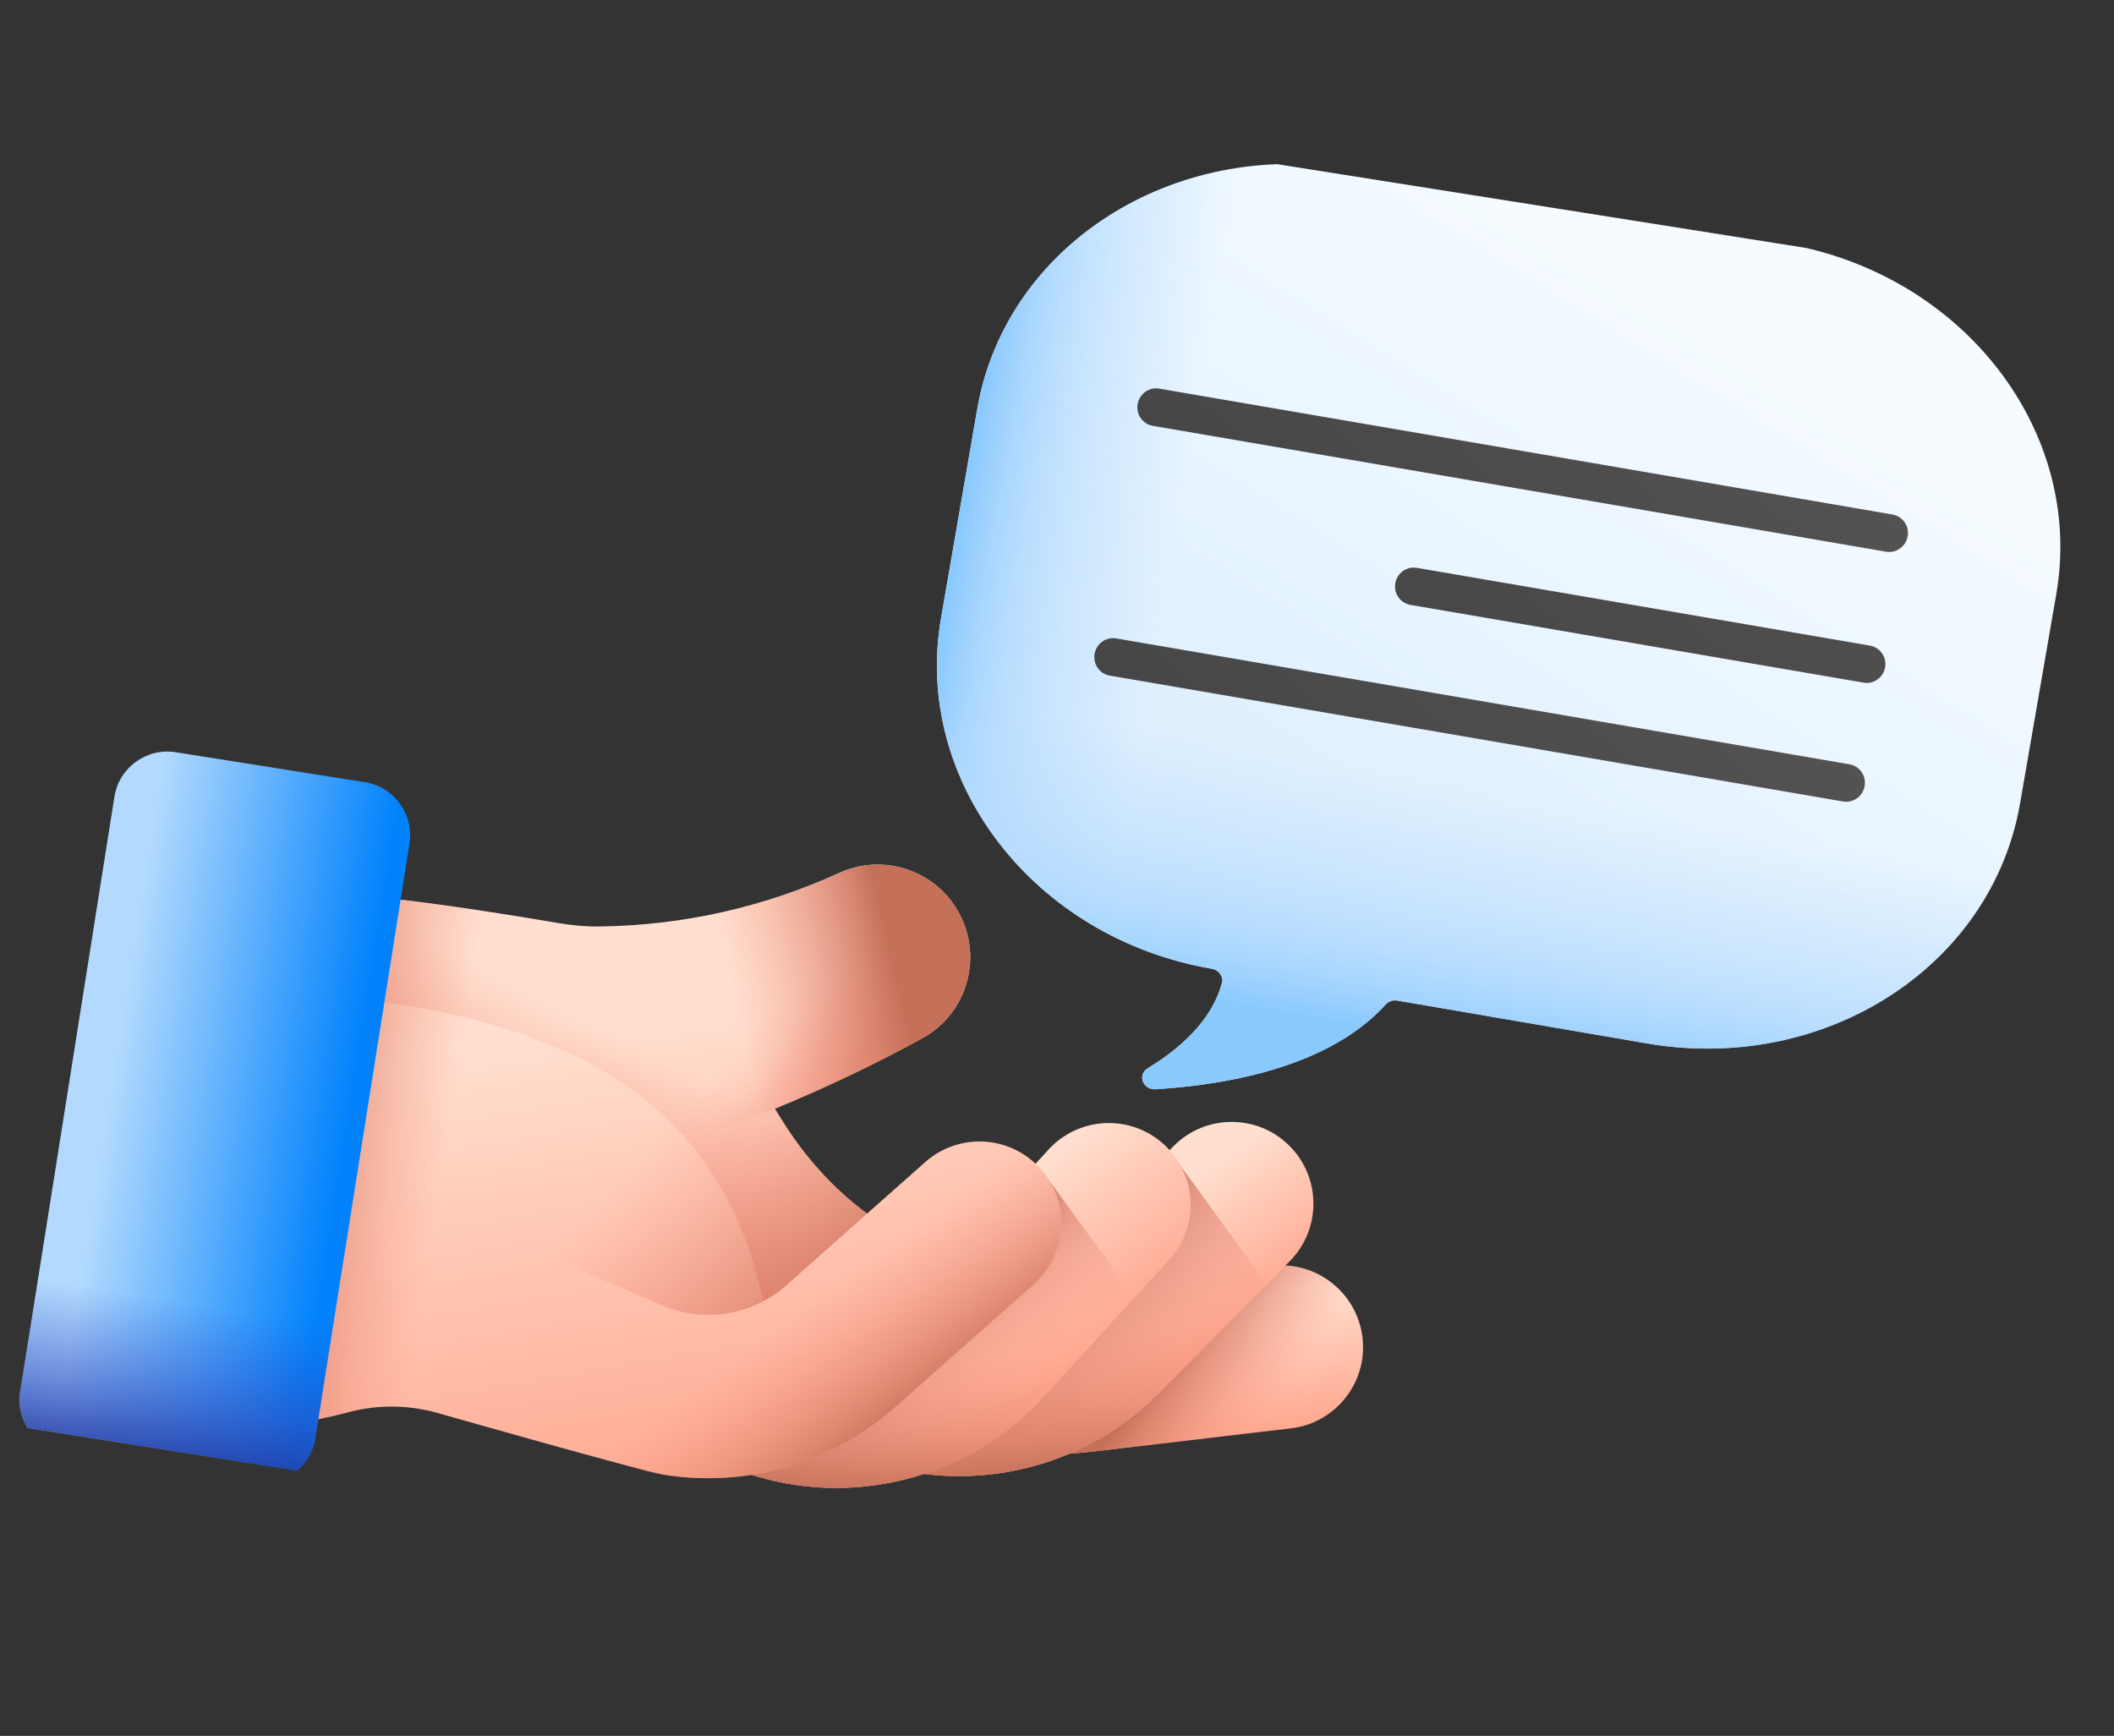 <svg width="123" height="101" viewBox="0 0 123 101" fill="none" xmlns="http://www.w3.org/2000/svg">
<rect x="0" y="0" width="123" height="101" fill="#333333" stroke="none"/>
<g clip-path="url(#clip0_3645_261)">
<path d="M79.275 77.831C78.969 75.222 76.608 73.355 73.997 73.661L72.023 73.892L67.324 78.728C63.606 82.554 58.235 84.279 53.062 83.459C52.859 83.427 52.657 83.39 52.455 83.35C53.742 83.782 55.07 84.108 56.429 84.324C58.765 84.694 61.192 84.74 63.651 84.451L75.105 83.109C77.714 82.803 79.581 80.44 79.275 77.831Z" fill="url(#paint0_linear_3645_261)"/>
<path d="M79.275 77.831C78.969 75.222 76.608 73.355 73.997 73.661L72.023 73.892L67.324 78.728C63.606 82.554 58.235 84.279 53.062 83.459C52.859 83.427 52.657 83.39 52.455 83.35C53.742 83.782 55.07 84.108 56.429 84.324C58.765 84.694 61.192 84.74 63.651 84.451L75.105 83.109C77.714 82.803 79.581 80.44 79.275 77.831Z" fill="url(#paint1_linear_3645_261)"/>
<path d="M53.107 85.662C52.194 85.508 51.289 85.275 50.4 84.96C47.924 84.082 46.629 81.363 47.506 78.887C48.384 76.412 51.103 75.115 53.579 75.993C56.042 76.867 58.82 76.231 60.66 74.376L68.285 66.684C70.134 64.819 73.146 64.806 75.011 66.655C76.877 68.505 76.89 71.516 75.041 73.382L67.416 81.074C63.66 84.862 58.272 86.533 53.107 85.662Z" fill="url(#paint2_linear_3645_261)"/>
<path d="M68.475 67.536L64.776 70.223L60.66 74.376C59.489 75.556 57.939 76.24 56.332 76.359L47.737 82.603C48.267 83.665 49.193 84.531 50.4 84.96C51.289 85.275 52.194 85.508 53.107 85.662C58.272 86.533 63.66 84.862 67.415 81.073L73.703 74.731L68.475 67.536Z" fill="url(#paint3_linear_3645_261)"/>
<path d="M68.475 67.536L64.776 70.223L60.66 74.376C59.489 75.556 57.939 76.24 56.332 76.359L47.737 82.603C48.267 83.665 49.193 84.531 50.4 84.96C51.289 85.275 52.194 85.508 53.107 85.662C58.272 86.533 63.66 84.862 67.415 81.073L73.703 74.731L68.475 67.536Z" fill="url(#paint4_linear_3645_261)"/>
<path d="M44.186 85.947C44.075 85.915 43.965 85.882 43.855 85.848L35.389 83.216C32.88 82.436 31.479 79.77 32.259 77.261C33.028 74.786 35.634 73.389 38.113 74.102C38.146 74.112 38.179 74.121 38.213 74.132L46.68 76.764C49.169 77.538 51.926 76.796 53.692 74.87L61.009 66.885C62.784 64.949 65.793 64.817 67.73 66.593C69.666 68.367 69.798 71.376 68.023 73.313L60.705 81.298C56.542 85.841 50.091 87.645 44.186 85.947Z" fill="url(#paint5_linear_3645_261)"/>
<path d="M61.108 68.773L55.642 72.744L53.694 74.87C52.663 75.995 51.292 76.712 49.835 76.963L39.479 84.487L43.857 85.848C43.967 85.882 44.077 85.915 44.188 85.947C50.093 87.645 56.544 85.841 60.707 81.298L66.007 75.515L61.108 68.773Z" fill="url(#paint6_linear_3645_261)"/>
<path d="M61.108 68.773L55.642 72.744L53.694 74.87C52.663 75.995 51.292 76.712 49.835 76.963L39.479 84.487L43.857 85.848C43.967 85.882 44.077 85.915 44.188 85.947C50.093 87.645 56.544 85.841 60.707 81.298L66.007 75.515L61.108 68.773Z" fill="url(#paint7_linear_3645_261)"/>
<path d="M60.549 68.016C58.807 66.051 55.801 65.87 53.834 67.614L50.447 70.615C48.512 69.172 46.863 67.368 45.526 65.217L45.085 64.511C48.019 63.3 50.883 61.932 53.665 60.406C56.324 58.948 57.241 55.572 55.705 52.959C55.528 52.657 55.326 52.382 55.105 52.13C53.565 50.377 51.021 49.791 48.823 50.791C44.463 52.778 39.724 53.844 34.911 53.906C34.096 53.918 33.28 53.843 32.477 53.705C29.729 53.237 22.729 52.09 20.378 52.15C20.356 52.151 20.042 52.161 19.908 52.17C17.018 52.335 14.279 53.523 12.105 55.437L8.206 58.863L4.506 82.224L8.093 82.792C12.075 83.422 16.145 83.23 20.049 82.226C21.745 81.737 23.563 81.706 25.319 82.172C25.319 82.172 37.344 85.601 38.649 85.808C43.399 86.56 48.356 85.183 52.041 81.916L60.144 74.731C62.111 72.989 62.292 69.983 60.549 68.016Z" fill="url(#paint8_linear_3645_261)"/>
<path d="M35.084 53.901C35.027 53.903 34.97 53.905 34.913 53.906C34.097 53.918 33.281 53.842 32.479 53.704C29.73 53.237 22.73 52.09 20.379 52.15C20.358 52.151 20.044 52.161 19.91 52.169C17.02 52.334 14.28 53.523 12.106 55.437L8.208 58.862L4.508 82.223L8.095 82.791C12.077 83.422 16.146 83.23 20.051 82.226C21.746 81.737 23.564 81.706 25.32 82.172C25.32 82.172 27.656 82.838 30.381 83.601L35.084 53.901Z" fill="url(#paint9_linear_3645_261)"/>
<path d="M53.666 60.406C50.884 61.933 48.02 63.3 45.086 64.512L45.526 65.217C46.864 67.368 48.513 69.173 50.448 70.616L45.73 74.797C45.327 75.155 44.887 75.458 44.422 75.705C42.373 66.645 36.564 59.011 17.227 57.779C14.765 57.622 12.373 57.235 10.002 57.285L12.106 55.437C14.28 53.523 17.019 52.335 19.909 52.17C20.043 52.161 20.357 52.151 20.379 52.15C22.73 52.09 29.729 53.237 32.478 53.705C33.281 53.843 34.097 53.918 34.912 53.906C39.725 53.844 44.464 52.778 48.824 50.791C51.022 49.791 53.566 50.378 55.106 52.13C55.327 52.382 55.529 52.658 55.706 52.96C57.242 55.573 56.324 58.948 53.666 60.406Z" fill="url(#paint10_linear_3645_261)"/>
<path d="M38.65 85.807C37.344 85.6 36.054 85.233 34.811 84.7L24.605 80.324C22.19 79.289 21.072 76.492 22.107 74.078C23.142 71.663 25.939 70.546 28.353 71.58L38.559 75.956C40.96 76.986 43.775 76.531 45.73 74.798L53.834 67.613C55.8 65.87 58.806 66.051 60.549 68.016C62.291 69.982 62.111 72.988 60.145 74.731L52.041 81.916C48.356 85.183 43.4 86.559 38.65 85.807Z" fill="url(#paint11_linear_3645_261)"/>
<path d="M55.106 52.132C53.565 50.379 51.021 49.792 48.822 50.792C44.463 52.779 39.725 53.845 34.913 53.906C34.097 53.919 33.281 53.843 32.477 53.706C31.322 53.509 29.416 53.192 27.419 52.895L24.448 71.653C25.637 71.092 27.051 71.023 28.354 71.581L38.56 75.957C40.961 76.986 43.776 76.532 45.73 74.799L50.448 70.616C48.513 69.173 46.863 67.367 45.525 65.218L45.085 64.511C48.018 63.301 50.884 61.932 53.666 60.406C56.325 58.949 57.242 55.572 55.705 52.96C55.53 52.659 55.327 52.383 55.106 52.132Z" fill="url(#paint12_linear_3645_261)"/>
<path d="M53.666 60.406C50.884 61.932 48.02 63.3 45.086 64.512L26.919 71.214L26.916 71.216C26.062 71.134 25.209 71.295 24.448 71.653L27.419 52.895C29.416 53.192 31.324 53.509 32.479 53.705C33.281 53.843 34.097 53.918 34.913 53.906C39.725 53.844 44.464 52.778 48.824 50.791C51.022 49.791 53.566 50.378 55.106 52.13C55.327 52.382 55.529 52.658 55.706 52.96C57.242 55.572 56.324 58.948 53.666 60.406Z" fill="url(#paint13_linear_3645_261)"/>
<path d="M53.666 60.406C50.884 61.932 48.02 63.3 45.086 64.512L26.919 71.214L26.916 71.216C26.062 71.134 25.209 71.295 24.448 71.653L27.419 52.895C29.416 53.192 31.324 53.509 32.479 53.705C33.281 53.843 34.097 53.918 34.913 53.906C39.725 53.844 44.464 52.778 48.824 50.791C51.022 49.791 53.566 50.378 55.106 52.13C55.327 52.382 55.529 52.658 55.706 52.96C57.242 55.572 56.324 58.948 53.666 60.406Z" fill="url(#paint14_linear_3645_261)"/>
<path d="M14.78 86.261L3.77 84.517C2.07 84.248 0.909 82.65 1.179 80.95L6.657 46.359C6.927 44.659 8.524 43.499 10.224 43.768L21.234 45.512C22.935 45.781 24.095 47.378 23.826 49.079L18.347 83.669C18.078 85.37 16.481 86.53 14.78 86.261Z" fill="url(#paint15_linear_3645_261)"/>
<path d="M18.348 83.67L22.06 60.229L4.892 57.51L1.18 80.951C0.91 82.652 2.07 84.249 3.771 84.518L14.781 86.262C16.481 86.531 18.078 85.371 18.348 83.67Z" fill="url(#paint16_linear_3645_261)"/>
<path d="M78.56 9.84L103.886 14.184C114.23 15.958 121.284 25.085 119.642 34.57L117.534 46.751C115.892 56.236 106.176 62.486 95.832 60.712L81.296 58.219C81.038 58.175 80.782 58.265 80.618 58.448C77.953 61.394 73.189 63.002 67.234 63.376C66.497 63.422 66.162 62.533 66.77 62.161C69.231 60.657 70.601 58.989 71.091 57.209C71.195 56.831 70.928 56.441 70.506 56.368C60.163 54.594 53.108 45.467 54.75 35.982L56.858 23.801C58.5 14.316 68.216 8.065 78.56 9.84Z" fill="url(#paint17_linear_3645_261)"/>
<path d="M78.551 9.838L95.344 12.718L87.293 59.23L81.284 58.199C81.026 58.155 80.771 58.245 80.606 58.428C77.942 61.373 73.181 62.98 67.229 63.354C66.493 63.401 66.158 62.512 66.766 62.14C69.226 60.636 70.595 58.969 71.084 57.19C71.188 56.811 70.922 56.422 70.5 56.349C60.161 54.576 53.111 45.452 54.752 35.971L56.86 23.794C58.501 14.313 68.212 8.064 78.551 9.838Z" fill="url(#paint18_linear_3645_261)"/>
<path d="M56.813 24.069L54.753 35.973C53.11 45.462 60.166 54.592 70.512 56.367C70.934 56.439 71.201 56.829 71.097 57.208C70.607 58.989 69.237 60.658 66.775 62.163C66.167 62.535 66.502 63.424 67.238 63.378C73.195 63.003 77.96 61.394 80.626 58.447C80.791 58.264 81.046 58.174 81.304 58.218L95.843 60.712C106.189 62.486 115.908 56.233 117.55 46.745L119.611 34.84L56.813 24.069Z" fill="url(#paint19_linear_3645_261)"/>
<path d="M67.448 22.612L110.114 29.936C110.704 30.038 111.099 30.604 110.996 31.202C110.892 31.799 110.33 32.202 109.74 32.1L67.074 24.776C66.484 24.675 66.089 24.108 66.192 23.511C66.296 22.913 66.858 22.511 67.448 22.612Z" fill="url(#paint20_linear_3645_261)"/>
<path d="M64.944 37.146L107.609 44.47C108.2 44.571 108.594 45.138 108.491 45.736C108.388 46.333 107.826 46.735 107.235 46.634L64.57 39.31C63.979 39.208 63.585 38.642 63.688 38.044C63.791 37.447 64.353 37.044 64.944 37.146Z" fill="url(#paint21_linear_3645_261)"/>
<path d="M82.439 33.04L108.8 37.564C109.391 37.665 109.786 38.23 109.683 38.825C109.58 39.42 109.018 39.821 108.427 39.719L82.067 35.195C81.476 35.094 81.081 34.529 81.184 33.934C81.287 33.339 81.849 32.938 82.439 33.04Z" fill="url(#paint22_linear_3645_261)"/>
</g>
<defs>
<linearGradient id="paint0_linear_3645_261" x1="65.259" y1="76.489" x2="66.438" y2="84.457" gradientUnits="userSpaceOnUse">
<stop stop-color="#FFDFCF"/>
<stop offset="1" stop-color="#FFA78F"/>
</linearGradient>
<linearGradient id="paint1_linear_3645_261" x1="72.467" y1="84.167" x2="66.828" y2="80.273" gradientUnits="userSpaceOnUse">
<stop stop-color="#F89580" stop-opacity="0"/>
<stop offset="0.286" stop-color="#EE8E79" stop-opacity="0.287"/>
<stop offset="0.762" stop-color="#D57B65" stop-opacity="0.765"/>
<stop offset="0.997" stop-color="#C5715A"/>
</linearGradient>
<linearGradient id="paint2_linear_3645_261" x1="61.087" y1="74.183" x2="65.988" y2="81.291" gradientUnits="userSpaceOnUse">
<stop stop-color="#FFDFCF"/>
<stop offset="1" stop-color="#FFA78F"/>
</linearGradient>
<linearGradient id="paint3_linear_3645_261" x1="67.755" y1="83.914" x2="59.033" y2="76.124" gradientUnits="userSpaceOnUse">
<stop stop-color="#F89580" stop-opacity="0"/>
<stop offset="0.286" stop-color="#EE8E79" stop-opacity="0.287"/>
<stop offset="0.762" stop-color="#D57B65" stop-opacity="0.765"/>
<stop offset="0.997" stop-color="#C5715A"/>
</linearGradient>
<linearGradient id="paint4_linear_3645_261" x1="60.62" y1="77.731" x2="61.478" y2="85.801" gradientUnits="userSpaceOnUse">
<stop stop-color="#F89580" stop-opacity="0"/>
<stop offset="0.286" stop-color="#EE8E79" stop-opacity="0.287"/>
<stop offset="0.762" stop-color="#D57B65" stop-opacity="0.765"/>
<stop offset="0.997" stop-color="#C5715A"/>
</linearGradient>
<linearGradient id="paint5_linear_3645_261" x1="50.847" y1="74.646" x2="57.174" y2="83.353" gradientUnits="userSpaceOnUse">
<stop stop-color="#FFDFCF"/>
<stop offset="1" stop-color="#FFA78F"/>
</linearGradient>
<linearGradient id="paint6_linear_3645_261" x1="56.708" y1="83.645" x2="50.508" y2="76.865" gradientUnits="userSpaceOnUse">
<stop stop-color="#F89580" stop-opacity="0"/>
<stop offset="0.286" stop-color="#EE8E79" stop-opacity="0.287"/>
<stop offset="0.762" stop-color="#D57B65" stop-opacity="0.765"/>
<stop offset="0.997" stop-color="#C5715A"/>
</linearGradient>
<linearGradient id="paint7_linear_3645_261" x1="52.764" y1="78.545" x2="52.642" y2="87.02" gradientUnits="userSpaceOnUse">
<stop stop-color="#F89580" stop-opacity="0"/>
<stop offset="0.286" stop-color="#EE8E79" stop-opacity="0.287"/>
<stop offset="0.762" stop-color="#D57B65" stop-opacity="0.765"/>
<stop offset="0.997" stop-color="#C5715A"/>
</linearGradient>
<linearGradient id="paint8_linear_3645_261" x1="30.361" y1="60.184" x2="35.252" y2="89.033" gradientUnits="userSpaceOnUse">
<stop stop-color="#FFDFCF"/>
<stop offset="1" stop-color="#FFA78F"/>
</linearGradient>
<linearGradient id="paint9_linear_3645_261" x1="25.675" y1="68.993" x2="15.85" y2="67.437" gradientUnits="userSpaceOnUse">
<stop stop-color="#F89580" stop-opacity="0"/>
<stop offset="0.286" stop-color="#EE8E79" stop-opacity="0.287"/>
<stop offset="0.762" stop-color="#D57B65" stop-opacity="0.765"/>
<stop offset="0.997" stop-color="#C5715A"/>
</linearGradient>
<linearGradient id="paint10_linear_3645_261" x1="33.008" y1="58.635" x2="26.444" y2="71.175" gradientUnits="userSpaceOnUse">
<stop stop-color="#F89580" stop-opacity="0"/>
<stop offset="0.286" stop-color="#EE8E79" stop-opacity="0.287"/>
<stop offset="0.762" stop-color="#D57B65" stop-opacity="0.765"/>
<stop offset="0.997" stop-color="#C5715A"/>
</linearGradient>
<linearGradient id="paint11_linear_3645_261" x1="44.706" y1="77.585" x2="49.983" y2="84.727" gradientUnits="userSpaceOnUse">
<stop stop-color="#F89580" stop-opacity="0"/>
<stop offset="0.286" stop-color="#EE8E79" stop-opacity="0.287"/>
<stop offset="0.762" stop-color="#D57B65" stop-opacity="0.765"/>
<stop offset="0.997" stop-color="#C5715A"/>
</linearGradient>
<linearGradient id="paint12_linear_3645_261" x1="41.065" y1="63.053" x2="52.921" y2="73.934" gradientUnits="userSpaceOnUse">
<stop stop-color="#F89580" stop-opacity="0"/>
<stop offset="0.286" stop-color="#EE8E79" stop-opacity="0.287"/>
<stop offset="0.762" stop-color="#D57B65" stop-opacity="0.765"/>
<stop offset="0.997" stop-color="#C5715A"/>
</linearGradient>
<linearGradient id="paint13_linear_3645_261" x1="42.61" y1="64.197" x2="49.893" y2="70.233" gradientUnits="userSpaceOnUse">
<stop stop-color="#F89580" stop-opacity="0"/>
<stop offset="0.286" stop-color="#EE8E79" stop-opacity="0.287"/>
<stop offset="0.762" stop-color="#D57B65" stop-opacity="0.765"/>
<stop offset="0.997" stop-color="#C5715A"/>
</linearGradient>
<linearGradient id="paint14_linear_3645_261" x1="42.7" y1="58.378" x2="52.015" y2="56.173" gradientUnits="userSpaceOnUse">
<stop stop-color="#F89580" stop-opacity="0"/>
<stop offset="0.286" stop-color="#EE8E79" stop-opacity="0.287"/>
<stop offset="0.762" stop-color="#D57B65" stop-opacity="0.765"/>
<stop offset="0.997" stop-color="#C5715A"/>
</linearGradient>
<linearGradient id="paint15_linear_3645_261" x1="6.26" y1="64.026" x2="20.156" y2="66.227" gradientUnits="userSpaceOnUse">
<stop stop-color="#B3DAFE"/>
<stop offset="1" stop-color="#0182FC"/>
</linearGradient>
<linearGradient id="paint16_linear_3645_261" x1="10.806" y1="75.729" x2="9.16" y2="86.12" gradientUnits="userSpaceOnUse">
<stop stop-color="#314DC9" stop-opacity="0"/>
<stop offset="0.276" stop-color="#304BC4" stop-opacity="0.276"/>
<stop offset="0.563" stop-color="#2B45B8" stop-opacity="0.563"/>
<stop offset="0.854" stop-color="#243BA3" stop-opacity="0.854"/>
<stop offset="1" stop-color="#1F3596"/>
</linearGradient>
<linearGradient id="paint17_linear_3645_261" x1="98.67" y1="19.215" x2="74.32" y2="58.456" gradientUnits="userSpaceOnUse">
<stop stop-color="#F5FBFF"/>
<stop offset="1" stop-color="#D8ECFE"/>
</linearGradient>
<linearGradient id="paint18_linear_3645_261" x1="67.546" y1="35.691" x2="55.365" y2="33.583" gradientUnits="userSpaceOnUse">
<stop stop-color="#B3DAFE" stop-opacity="0"/>
<stop offset="0.431" stop-color="#B1D9FE" stop-opacity="0.432"/>
<stop offset="0.666" stop-color="#A9D6FE" stop-opacity="0.666"/>
<stop offset="0.852" stop-color="#9BD0FE" stop-opacity="0.852"/>
<stop offset="1" stop-color="#8AC9FE"/>
</linearGradient>
<linearGradient id="paint19_linear_3645_261" x1="85.401" y1="45.694" x2="82.891" y2="60.326" gradientUnits="userSpaceOnUse">
<stop stop-color="#B3DAFE" stop-opacity="0"/>
<stop offset="0.431" stop-color="#B1D9FE" stop-opacity="0.432"/>
<stop offset="0.666" stop-color="#A9D6FE" stop-opacity="0.666"/>
<stop offset="0.852" stop-color="#9BD0FE" stop-opacity="0.852"/>
<stop offset="1" stop-color="#8AC9FE"/>
</linearGradient>
<linearGradient id="paint20_linear_3645_261" x1="106.177" y1="7.228" x2="77.45" y2="39.419" gradientUnits="userSpaceOnUse">
<stop stop-color="#5A5A5A"/>
<stop offset="1" stop-color="#444444"/>
</linearGradient>
<linearGradient id="paint21_linear_3645_261" x1="103.672" y1="21.762" x2="74.946" y2="53.953" gradientUnits="userSpaceOnUse">
<stop stop-color="#5A5A5A"/>
<stop offset="1" stop-color="#444444"/>
</linearGradient>
<linearGradient id="paint22_linear_3645_261" x1="120.607" y1="7.662" x2="83.998" y2="48.831" gradientUnits="userSpaceOnUse">
<stop stop-color="#5A5A5A"/>
<stop offset="1" stop-color="#444444"/>
</linearGradient>
<clipPath id="clip0_3645_261">
<rect width="110" height="84" fill="white" transform="translate(14) rotate(9)"/>
</clipPath>
</defs>
</svg>
